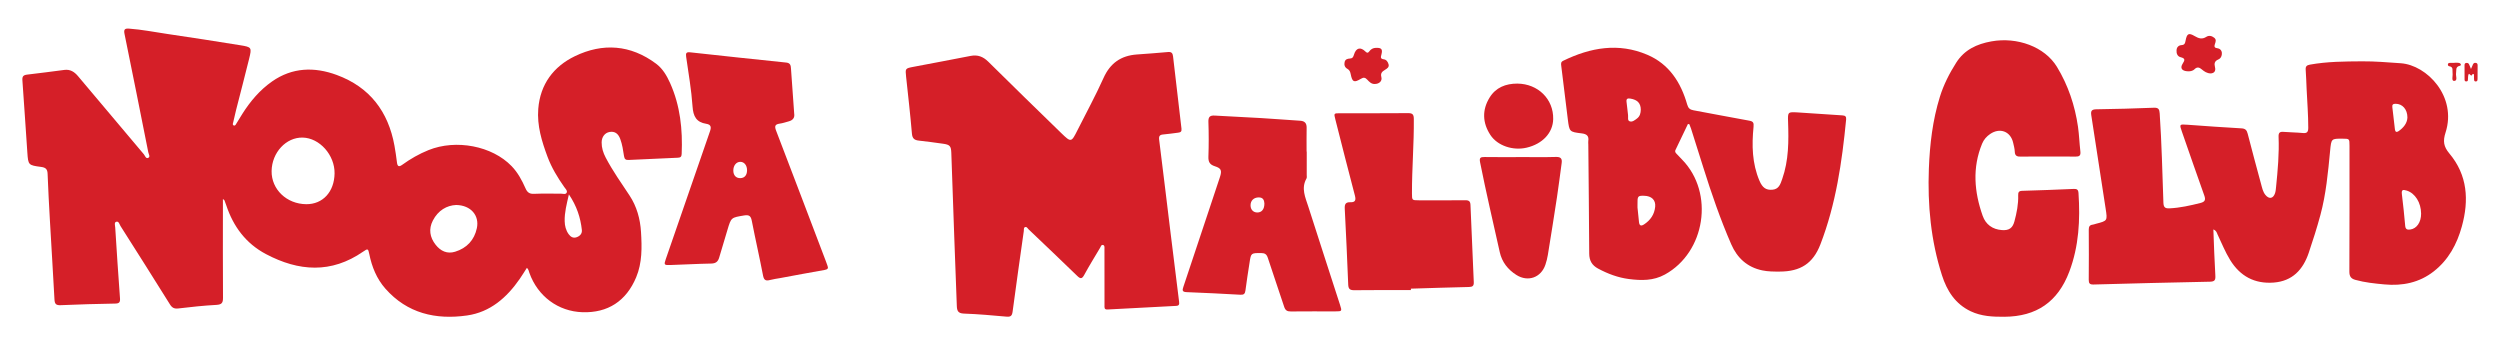 <?xml version="1.0" encoding="utf-8"?>
<!-- Generator: Adobe Illustrator 16.0.0, SVG Export Plug-In . SVG Version: 6.00 Build 0)  -->
<!DOCTYPE svg PUBLIC "-//W3C//DTD SVG 1.1//EN" "http://www.w3.org/Graphics/SVG/1.1/DTD/svg11.dtd">
<svg version="1.1" id="Layer_1" xmlns="http://www.w3.org/2000/svg" xmlns:xlink="http://www.w3.org/1999/xlink" x="0px" y="0px"
	 width="333px" height="46px" viewBox="0 0 333 46" enable-background="new 0 0 333 46" xml:space="preserve">
<g>
	<path fill-rule="evenodd" clip-rule="evenodd" fill="#D51F28" d="M70.184,35.674c-0.324,0.502-0.623,0.994-0.951,1.469
		c-1.733,2.502-3.935,4.438-7.025,4.878c-4.164,0.594-7.96-0.271-10.875-3.575c-1.156-1.311-1.8-2.897-2.145-4.609
		c-0.149-0.738-0.193-0.751-0.822-0.316c-4.245,2.936-8.568,2.637-12.943,0.322c-2.678-1.418-4.337-3.664-5.282-6.49
		c-0.074-0.223-0.156-0.443-0.24-0.662c-0.014-0.035-0.062-0.059-0.208-0.188c0,0.388,0,0.677,0,0.967
		c-0.001,4.063-0.017,8.126,0.012,12.19c0.005,0.69-0.177,0.914-0.893,0.952c-1.686,0.091-3.368,0.271-5.045,0.472
		c-0.552,0.067-0.846-0.084-1.136-0.55c-2.173-3.485-4.371-6.954-6.575-10.421c-0.147-0.23-0.225-0.697-0.592-0.569
		c-0.27,0.093-0.132,0.502-0.115,0.768c0.201,3.14,0.399,6.279,0.635,9.416c0.041,0.544-0.112,0.696-0.633,0.707
		c-2.418,0.048-4.837,0.101-7.253,0.214c-0.633,0.029-0.809-0.16-0.841-0.758c-0.186-3.492-0.407-6.984-0.605-10.477
		c-0.118-2.086-0.233-4.174-0.31-6.262c-0.022-0.61-0.247-0.839-0.856-0.918c-1.713-0.223-1.725-0.251-1.842-1.913
		c-0.227-3.209-0.422-6.419-0.66-9.626c-0.039-0.528,0.142-0.701,0.631-0.757C5.269,9.745,6.921,9.53,8.573,9.313
		c0.79-0.104,1.343,0.263,1.824,0.836c2.914,3.469,5.831,6.935,8.758,10.393c0.165,0.195,0.272,0.634,0.588,0.486
		c0.312-0.145,0.055-0.506,0.005-0.76c-1.044-5.247-2.087-10.494-3.16-15.735c-0.121-0.588,0.007-0.763,0.589-0.722
		c1.712,0.122,3.394,0.458,5.086,0.708c3.25,0.481,6.497,0.978,9.738,1.506c1.529,0.249,1.55,0.294,1.183,1.797
		c-0.557,2.279-1.159,4.548-1.737,6.822c-0.138,0.546-0.263,1.095-0.384,1.644c-0.032,0.147-0.139,0.351,0.079,0.425
		c0.203,0.07,0.271-0.145,0.354-0.274c0.265-0.415,0.512-0.842,0.775-1.259c1.064-1.682,2.331-3.187,3.972-4.333
		c2.699-1.884,5.631-1.957,8.605-0.864c4.398,1.615,6.872,4.873,7.696,9.436c0.134,0.738,0.239,1.482,0.332,2.229
		c0.068,0.547,0.275,0.611,0.709,0.297c1.087-0.787,2.244-1.447,3.495-1.952c3.667-1.478,8.472-0.556,11.066,2.137
		c0.831,0.86,1.381,1.894,1.856,2.969c0.227,0.514,0.515,0.746,1.114,0.719c1.195-0.055,2.395-0.01,3.593-0.023
		c0.265-0.002,0.635,0.15,0.772-0.131c0.126-0.258-0.161-0.521-0.313-0.737c-0.895-1.272-1.7-2.592-2.243-4.055
		c-0.762-2.055-1.406-4.133-1.229-6.373c0.259-3.289,2.046-5.644,4.871-7.011c3.708-1.794,7.417-1.544,10.814,0.99
		c0.887,0.662,1.43,1.591,1.879,2.593c1.35,3.012,1.679,6.182,1.538,9.435c-0.016,0.354-0.138,0.488-0.499,0.502
		c-2.182,0.088-4.363,0.188-6.544,0.297c-0.395,0.02-0.571-0.08-0.637-0.514c-0.115-0.764-0.227-1.535-0.497-2.266
		c-0.281-0.762-0.751-1.066-1.435-0.945c-0.624,0.111-1.043,0.663-1.049,1.386c-0.006,0.721,0.203,1.379,0.537,2.018
		c0.926,1.772,2.083,3.396,3.182,5.059c0.964,1.458,1.418,3.118,1.525,4.851c0.125,2.045,0.167,4.101-0.644,6.041
		c-1.329,3.18-3.79,4.762-7.151,4.652c-3.238-0.104-5.962-2.122-7.073-5.242C70.436,36.133,70.417,35.893,70.184,35.674z
		 M44.565,23.098c0.034-2.446-1.989-4.719-4.246-4.773c-2.211-0.052-4.106,1.989-4.141,4.46c-0.034,2.436,2.002,4.387,4.606,4.413
		C42.993,27.221,44.531,25.552,44.565,23.098z M60.755,27.305c-1.224,0.048-2.4,0.709-3.102,2.078
		c-0.578,1.129-0.407,2.227,0.373,3.217c0.665,0.844,1.526,1.257,2.594,0.93c1.56-0.479,2.559-1.551,2.898-3.137
		C63.876,28.717,62.728,27.331,60.755,27.305z M75.778,25.893c-0.298,1.305-0.592,2.407-0.563,3.568
		c0.016,0.629,0.157,1.207,0.523,1.721c0.269,0.377,0.62,0.586,1.091,0.41c0.437-0.163,0.727-0.486,0.675-0.963
		C77.324,28.979,76.819,27.441,75.778,25.893z"/>
	<path fill-rule="evenodd" clip-rule="evenodd" fill="#D51F28" d="M294.82,30.56c0.085,2.104,0.14,4.119,0.264,6.13
		c0.038,0.609-0.075,0.82-0.727,0.833c-5.165,0.101-10.329,0.231-15.493,0.374c-0.505,0.015-0.647-0.143-0.644-0.627
		c0.02-2.23,0.02-4.463,0.003-6.693c-0.003-0.41,0.14-0.611,0.54-0.656c0.138-0.016,0.27-0.076,0.406-0.111
		c1.555-0.4,1.552-0.4,1.305-2.002c-0.638-4.15-1.267-8.302-1.915-12.45c-0.088-0.565,0.034-0.792,0.666-0.8
		c2.559-0.036,5.118-0.106,7.675-0.208c0.619-0.025,0.734,0.217,0.771,0.762c0.265,3.96,0.356,7.927,0.495,11.891
		c0.022,0.66,0.27,0.777,0.842,0.748c1.392-0.072,2.737-0.373,4.082-0.713c0.604-0.152,0.733-0.402,0.524-0.988
		c-1.012-2.828-1.99-5.667-2.979-8.501c-0.355-1.017-0.355-1.011,0.749-0.933c2.388,0.169,4.774,0.352,7.165,0.479
		c0.535,0.028,0.718,0.236,0.841,0.709c0.579,2.25,1.183,4.492,1.792,6.735c0.135,0.494,0.235,1.014,0.574,1.426
		c0.492,0.598,1.038,0.498,1.282-0.242c0.087-0.264,0.106-0.553,0.135-0.833c0.224-2.221,0.426-4.443,0.333-6.677
		c-0.023-0.56,0.179-0.691,0.688-0.648c0.842,0.071,1.69,0.068,2.53,0.151c0.561,0.056,0.735-0.126,0.736-0.689
		c0.001-1.74-0.138-3.471-0.22-5.207c-0.04-0.844-0.06-1.689-0.122-2.531c-0.033-0.444,0.131-0.604,0.565-0.682
		c2.3-0.415,4.627-0.423,6.948-0.44c1.713-0.012,3.423,0.138,5.134,0.254c3.515,0.239,7.531,4.448,5.98,9.24
		c-0.364,1.127-0.265,1.86,0.517,2.79c2.415,2.875,2.621,6.212,1.656,9.706c-0.651,2.363-1.773,4.445-3.735,5.983
		c-1.934,1.517-4.182,1.966-6.572,1.743c-1.304-0.121-2.613-0.252-3.887-0.609c-0.581-0.162-0.792-0.473-0.789-1.104
		c0.026-5.59,0.017-11.179,0.017-16.769c0-0.926-0.004-0.926-0.932-0.931c-1.496-0.009-1.493-0.008-1.65,1.617
		c-0.277,2.873-0.539,5.753-1.293,8.549c-0.458,1.696-0.991,3.374-1.555,5.039c-0.759,2.241-2.169,3.775-4.679,3.962
		c-2.539,0.189-4.458-0.853-5.787-3.005c-0.668-1.081-1.134-2.265-1.68-3.407C295.273,31.002,295.235,30.725,294.82,30.56z
		 M322.491,28.459c-0.006-1.477-0.806-2.727-1.913-3.072c-0.519-0.162-0.726-0.121-0.646,0.5c0.177,1.396,0.314,2.797,0.441,4.199
		c0.041,0.454,0.267,0.541,0.659,0.489C321.902,30.461,322.496,29.611,322.491,28.459z M320.668,15.648
		c-0.002-1.104-0.679-1.825-1.57-1.824c-0.326,0-0.482,0.097-0.44,0.443c0.119,0.994,0.228,1.99,0.347,2.984
		c0.038,0.314,0.21,0.409,0.479,0.224C320.168,17.004,320.64,16.399,320.668,15.648z"/>
	<path fill-rule="evenodd" clip-rule="evenodd" fill="#D51F28" d="M147.117,36.924c0-1.244,0.002-2.488-0.003-3.732
		c-0.001-0.203,0.06-0.49-0.18-0.557c-0.254-0.068-0.313,0.224-0.416,0.398c-0.704,1.191-1.438,2.367-2.097,3.584
		c-0.309,0.572-0.521,0.536-0.944,0.125c-2.139-2.074-4.299-4.127-6.458-6.182c-0.141-0.133-0.256-0.407-0.502-0.298
		c-0.185,0.083-0.121,0.336-0.146,0.513c-0.505,3.576-1.017,7.154-1.491,10.734c-0.072,0.544-0.247,0.717-0.793,0.67
		c-1.894-0.166-3.789-0.345-5.687-0.408c-0.829-0.027-0.932-0.416-0.953-1.072c-0.099-3.026-0.227-6.051-0.336-9.077
		c-0.136-3.753-0.262-7.508-0.395-11.262c-0.032-0.908-0.196-1.092-1.103-1.216c-1.069-0.146-2.137-0.298-3.209-0.413
		c-0.593-0.064-0.877-0.264-0.935-0.938c-0.214-2.524-0.506-5.041-0.774-7.56c-0.119-1.12-0.125-1.12,0.99-1.333
		c2.535-0.482,5.071-0.954,7.602-1.452c0.943-0.186,1.669,0.096,2.348,0.766c3.222,3.183,6.461,6.349,9.712,9.501
		c1.332,1.292,1.352,1.268,2.189-0.4c1.158-2.306,2.4-4.574,3.455-6.926c0.888-1.982,2.327-2.98,4.439-3.132
		c1.38-0.1,2.761-0.197,4.14-0.325c0.458-0.043,0.631,0.134,0.68,0.563c0.368,3.216,0.739,6.431,1.125,9.644
		c0.047,0.387-0.112,0.497-0.447,0.534c-0.653,0.072-1.302,0.189-1.956,0.236c-0.482,0.035-0.636,0.201-0.572,0.705
		c0.519,4.12,1.011,8.243,1.515,12.365c0.375,3.072,0.751,6.145,1.142,9.215c0.044,0.35-0.005,0.531-0.398,0.551
		c-3.047,0.152-6.094,0.313-9.141,0.48c-0.467,0.025-0.397-0.297-0.398-0.564C147.113,39.414,147.117,38.169,147.117,36.924z"/>
	<path fill-rule="evenodd" clip-rule="evenodd" fill="#D51F28" d="M224.833,16.514c-0.553,1.154-1.105,2.309-1.659,3.462
		c-0.118,0.245,0.03,0.395,0.183,0.55c0.246,0.252,0.484,0.512,0.729,0.766c4.282,4.419,3.078,12.299-2.318,15.272
		c-1.533,0.846-3.157,0.814-4.8,0.602c-1.457-0.188-2.814-0.699-4.11-1.395c-0.813-0.436-1.168-1.067-1.174-1.988
		c-0.025-4.837-0.078-9.674-0.121-14.512c-0.002-0.164-0.027-0.332-0.003-0.492c0.106-0.701-0.238-0.937-0.892-1.015
		c-1.613-0.195-1.625-0.217-1.831-1.835c-0.305-2.397-0.585-4.797-0.884-7.195c-0.035-0.277-0.045-0.488,0.261-0.638
		c3.63-1.768,7.365-2.438,11.205-0.802c2.915,1.242,4.474,3.688,5.316,6.634c0.142,0.496,0.375,0.679,0.843,0.764
		c2.468,0.45,4.93,0.938,7.4,1.377c0.534,0.095,0.65,0.257,0.594,0.823c-0.243,2.447-0.197,4.88,0.792,7.195
		c0.401,0.938,0.888,1.247,1.696,1.187c0.889-0.066,1.087-0.74,1.329-1.425c0.877-2.493,0.872-5.068,0.781-7.658
		c-0.045-1.27-0.017-1.292,1.254-1.218c1.991,0.117,3.98,0.277,5.972,0.395c0.394,0.023,0.546,0.151,0.508,0.547
		c-0.549,5.665-1.361,11.28-3.424,16.629c-0.987,2.561-2.664,3.625-5.431,3.631c-0.776,0.002-1.551,0.002-2.313-0.158
		c-1.998-0.418-3.339-1.648-4.136-3.477c-1.454-3.337-2.636-6.775-3.725-10.246c-0.541-1.723-1.085-3.444-1.631-5.166
		c-0.063-0.198-0.147-0.389-0.223-0.583C224.959,16.535,224.896,16.524,224.833,16.514z M218.115,27.641
		c0.052,0.5,0.129,1.2,0.195,1.9c0.044,0.48,0.233,0.639,0.675,0.35c0.856-0.559,1.384-1.33,1.486-2.353
		c0.089-0.897-0.483-1.443-1.48-1.462c-0.855-0.018-0.893,0.035-0.876,1.222C218.116,27.345,218.115,27.392,218.115,27.641z
		 M218.553,14.599c-0.012-0.854-0.445-1.307-1.377-1.466c-0.384-0.066-0.583,0.015-0.52,0.46c0.082,0.576,0.124,1.159,0.2,1.736
		c0.038,0.288-0.1,0.708,0.203,0.826c0.361,0.141,0.703-0.154,0.998-0.376C218.443,15.486,218.545,15.059,218.553,14.599z"/>
	<path fill-rule="evenodd" clip-rule="evenodd" fill="#D51F28" d="M272.784,20.854c-1.198,0-2.396-0.018-3.593,0.009
		c-0.499,0.011-0.806-0.08-0.824-0.665c-0.013-0.395-0.127-0.786-0.213-1.174c-0.338-1.521-1.761-2.066-3.067-1.176
		c-0.476,0.324-0.848,0.749-1.068,1.282c-1.328,3.217-1.051,6.438,0.076,9.625c0.408,1.152,1.316,1.805,2.568,1.893
		c0.934,0.065,1.415-0.254,1.659-1.16c0.305-1.135,0.536-2.289,0.501-3.473c-0.012-0.402,0.081-0.585,0.535-0.598
		c2.277-0.063,4.553-0.153,6.83-0.251c0.416-0.018,0.635,0.048,0.668,0.544c0.237,3.568,0.058,7.084-1.225,10.474
		c-1.522,4.026-4.364,5.983-8.658,6.009c-1.539,0.01-3.049-0.055-4.473-0.73c-2.063-0.982-3.164-2.721-3.833-4.807
		c-1.48-4.617-1.924-9.364-1.742-14.183c0.123-3.244,0.499-6.459,1.466-9.575c0.503-1.623,1.272-3.128,2.182-4.56
		c1.086-1.708,2.736-2.476,4.667-2.825c3.453-0.625,7.119,0.718,8.744,3.389c1.491,2.451,2.396,5.143,2.805,7.985
		c0.156,1.09,0.189,2.197,0.318,3.292c0.065,0.55-0.15,0.69-0.658,0.68C275.227,20.837,274.004,20.853,272.784,20.854z"/>
	<path fill-rule="evenodd" clip-rule="evenodd" fill="#D51F28" d="M105.786,15.122c0.095,0.57-0.183,0.893-0.707,1.038
		c-0.407,0.112-0.811,0.252-1.226,0.309c-0.65,0.09-0.694,0.365-0.475,0.937c2.228,5.802,4.43,11.612,6.639,17.421
		c0.067,0.176,0.12,0.355,0.192,0.529c0.153,0.367,0.065,0.526-0.358,0.6c-1.987,0.344-3.969,0.722-5.953,1.088
		c-0.438,0.08-0.884,0.133-1.313,0.248c-0.545,0.146-0.822,0.066-0.946-0.582c-0.464-2.418-1.016-4.818-1.487-7.235
		c-0.126-0.649-0.298-0.903-1.04-0.777c-1.709,0.29-1.716,0.242-2.208,1.896c-0.368,1.236-0.749,2.47-1.108,3.708
		c-0.158,0.545-0.453,0.791-1.058,0.803c-1.831,0.033-3.66,0.14-5.49,0.197c-0.792,0.025-0.823-0.044-0.571-0.773
		c1.96-5.676,3.913-11.355,5.888-17.028c0.195-0.559,0.151-0.91-0.482-1.008c-1.331-0.208-1.746-0.993-1.837-2.31
		c-0.152-2.219-0.538-4.422-0.853-6.628c-0.068-0.473,0.028-0.643,0.527-0.588c4.268,0.466,8.536,0.93,12.806,1.366
		c0.581,0.06,0.604,0.424,0.633,0.823C105.508,11.142,105.645,13.132,105.786,15.122z M99.507,22.687
		c0.004-0.656-0.369-1.129-0.893-1.131c-0.546-0.002-0.948,0.506-0.936,1.183c0.011,0.626,0.369,1.002,0.941,0.988
		C99.178,23.713,99.503,23.332,99.507,22.687z"/>
	<path fill-rule="evenodd" clip-rule="evenodd" fill="#D51F28" d="M174.058,20.194c0,1.033,0.001,2.066-0.002,3.099
		c0,0.164,0.039,0.359-0.034,0.486c-0.738,1.301-0.148,2.516,0.24,3.729c1.399,4.377,2.825,8.746,4.236,13.119
		c0.268,0.833,0.258,0.846-0.64,0.849c-1.972,0.006-3.944-0.015-5.916,0.01c-0.501,0.006-0.739-0.147-0.898-0.644
		c-0.7-2.164-1.466-4.307-2.162-6.473c-0.16-0.496-0.391-0.66-0.893-0.662c-1.357-0.002-1.355-0.021-1.551,1.293
		c-0.183,1.23-0.394,2.456-0.544,3.689c-0.056,0.457-0.231,0.596-0.672,0.57c-2.39-0.13-4.78-0.259-7.172-0.346
		c-0.612-0.023-0.567-0.279-0.425-0.704c1.175-3.513,2.343-7.028,3.514-10.542c0.452-1.357,0.911-2.713,1.354-4.072
		c0.287-0.881,0.184-1.179-0.672-1.45c-0.683-0.217-0.885-0.578-0.86-1.277c0.055-1.547,0.053-3.099-0.001-4.646
		c-0.023-0.679,0.232-0.862,0.844-0.827c2.061,0.12,4.124,0.21,6.185,0.333c1.732,0.104,3.463,0.245,5.195,0.354
		c0.611,0.039,0.873,0.33,0.861,0.943c-0.021,1.056-0.006,2.113-0.006,3.169C174.044,20.194,174.051,20.194,174.058,20.194z
		 M168.418,27.086c-0.029-0.414-0.165-0.803-0.771-0.791c-0.645,0.012-1.069,0.417-1.073,1.046
		c-0.004,0.571,0.355,0.958,0.891,0.962C168.062,28.309,168.428,27.871,168.418,27.086z"/>
	<path fill-rule="evenodd" clip-rule="evenodd" fill="#D51F28" d="M187.929,38.641c-2.511,0-5.021-0.019-7.531,0.014
		c-0.575,0.008-0.792-0.155-0.815-0.734c-0.136-3.376-0.286-6.752-0.462-10.126c-0.031-0.595,0.115-0.88,0.748-0.858
		c0.618,0.021,0.776-0.236,0.607-0.875c-0.896-3.377-1.743-6.767-2.607-10.151c-0.21-0.82-0.212-0.826,0.611-0.827
		c3.028-0.003,6.057,0.012,9.084-0.015c0.593-0.005,0.749,0.191,0.755,0.763c0.034,3.311-0.256,6.614-0.246,9.924
		c0.003,0.921,0.001,0.922,0.915,0.924c2.065,0.002,4.131,0.016,6.197-0.008c0.486-0.005,0.664,0.156,0.682,0.633
		c0.135,3.422,0.28,6.846,0.439,10.268c0.023,0.49-0.146,0.644-0.634,0.654c-2.582,0.056-5.162,0.144-7.742,0.221
		C187.929,38.512,187.929,38.576,187.929,38.641z"/>
	<path fill-rule="evenodd" clip-rule="evenodd" fill="#D51F28" d="M202.533,20.921c1.573,0,3.146,0.03,4.718-0.016
		c0.649-0.018,0.844,0.225,0.762,0.815c-0.208,1.51-0.393,3.021-0.621,4.528c-0.391,2.573-0.802,5.143-1.219,7.711
		c-0.071,0.438-0.182,0.874-0.324,1.296c-0.58,1.721-2.318,2.343-3.859,1.373c-1.137-0.717-1.926-1.714-2.223-3.045
		c-0.888-3.982-1.821-7.953-2.618-11.956c-0.121-0.609,0.038-0.721,0.595-0.712c1.596,0.026,3.192,0.009,4.789,0.009
		C202.533,20.923,202.533,20.922,202.533,20.921z"/>
	<path fill-rule="evenodd" clip-rule="evenodd" fill="#D51F28" d="M202.115,11.135c2.76,0.025,4.828,2.074,4.77,4.731
		c-0.039,1.83-1.417,3.308-3.547,3.805c-1.812,0.423-3.876-0.254-4.82-1.696c-1.052-1.607-1.122-3.319-0.11-4.97
		C199.238,11.65,200.564,11.132,202.115,11.135z"/>
	<path fill-rule="evenodd" clip-rule="evenodd" fill="#D51F28" d="M294.468,9.782c-0.51-0.014-0.858-0.259-1.181-0.532
		c-0.327-0.276-0.619-0.383-0.973-0.034c-0.266,0.263-0.624,0.308-0.986,0.277c-0.718-0.06-0.963-0.437-0.596-1.016
		c0.282-0.446,0.384-0.697-0.265-0.855c-0.439-0.107-0.584-0.502-0.552-0.946c0.031-0.425,0.302-0.644,0.683-0.67
		c0.416-0.029,0.461-0.275,0.522-0.601c0.178-0.94,0.411-1.068,1.212-0.597c0.525,0.31,0.981,0.467,1.55,0.099
		c0.335-0.217,0.725-0.141,1.051,0.119c0.311,0.247,0.195,0.542,0.095,0.832c-0.099,0.283-0.106,0.512,0.277,0.554
		c0.376,0.042,0.614,0.274,0.648,0.629c0.034,0.368-0.128,0.732-0.47,0.877c-0.505,0.215-0.57,0.541-0.449,1.014
		C295.165,9.441,294.959,9.748,294.468,9.782z"/>
	<path fill-rule="evenodd" clip-rule="evenodd" fill="#D51F28" d="M183.118,11.187c-0.452,0.017-0.735-0.294-1-0.577
		c-0.271-0.289-0.478-0.336-0.837-0.119c-0.925,0.557-1.153,0.447-1.362-0.591c-0.063-0.309-0.139-0.563-0.45-0.732
		c-0.341-0.187-0.454-0.521-0.363-0.906c0.086-0.372,0.393-0.45,0.701-0.464c0.351-0.016,0.45-0.201,0.541-0.51
		c0.269-0.92,0.869-1.081,1.533-0.419c0.208,0.207,0.339,0.206,0.5-0.016c0.219-0.302,0.502-0.469,0.888-0.481
		c0.745-0.022,0.922,0.172,0.738,0.889c-0.083,0.321-0.179,0.58,0.315,0.639c0.355,0.043,0.555,0.351,0.64,0.678
		c0.096,0.37-0.203,0.552-0.457,0.708c-0.377,0.233-0.652,0.43-0.506,0.986C184.137,10.803,183.7,11.186,183.118,11.187z"/>
	<path fill-rule="evenodd" clip-rule="evenodd" fill="#D51F28" d="M329.133,9.186c0.104-0.229,0.158-0.331,0.196-0.438
		c0.074-0.205,0.146-0.41,0.424-0.375c0.307,0.039,0.263,0.285,0.265,0.487c0.006,0.515,0.007,1.031-0.008,1.545
		c-0.004,0.174,0.031,0.429-0.223,0.445c-0.271,0.018-0.236-0.237-0.249-0.415c-0.013-0.185-0.003-0.371-0.003-0.516
		c-0.116-0.106-0.191-0.069-0.216-0.006c-0.175,0.454-0.396-0.304-0.515,0.01c-0.088,0.231-0.044,0.508-0.081,0.762
		c-0.021,0.133-0.141,0.177-0.27,0.159c-0.15-0.021-0.172-0.143-0.172-0.259c-0.005-0.632-0.005-1.265-0.004-1.897
		c0.001-0.148,0.036-0.28,0.219-0.302c0.149-0.019,0.291,0.01,0.364,0.148C328.946,8.694,329.003,8.87,329.133,9.186z"/>
	<path fill-rule="evenodd" clip-rule="evenodd" fill="#D51F28" d="M326.947,8.353c0.21,0.01,0.428-0.013,0.626,0.038
		c0.23,0.06,0.311,0.318,0.073,0.372c-0.622,0.141-0.429,0.598-0.498,0.982c-0.067,0.367,0.26,1.023-0.26,1.034
		c-0.396,0.009-0.148-0.667-0.205-1.033c-0.057-0.358,0.164-0.834-0.452-0.924c-0.127-0.018-0.186-0.135-0.169-0.265
		c0.019-0.146,0.141-0.174,0.257-0.179c0.209-0.009,0.419-0.002,0.628-0.002C326.947,8.369,326.947,8.361,326.947,8.353z"/>
</g>
</svg>
